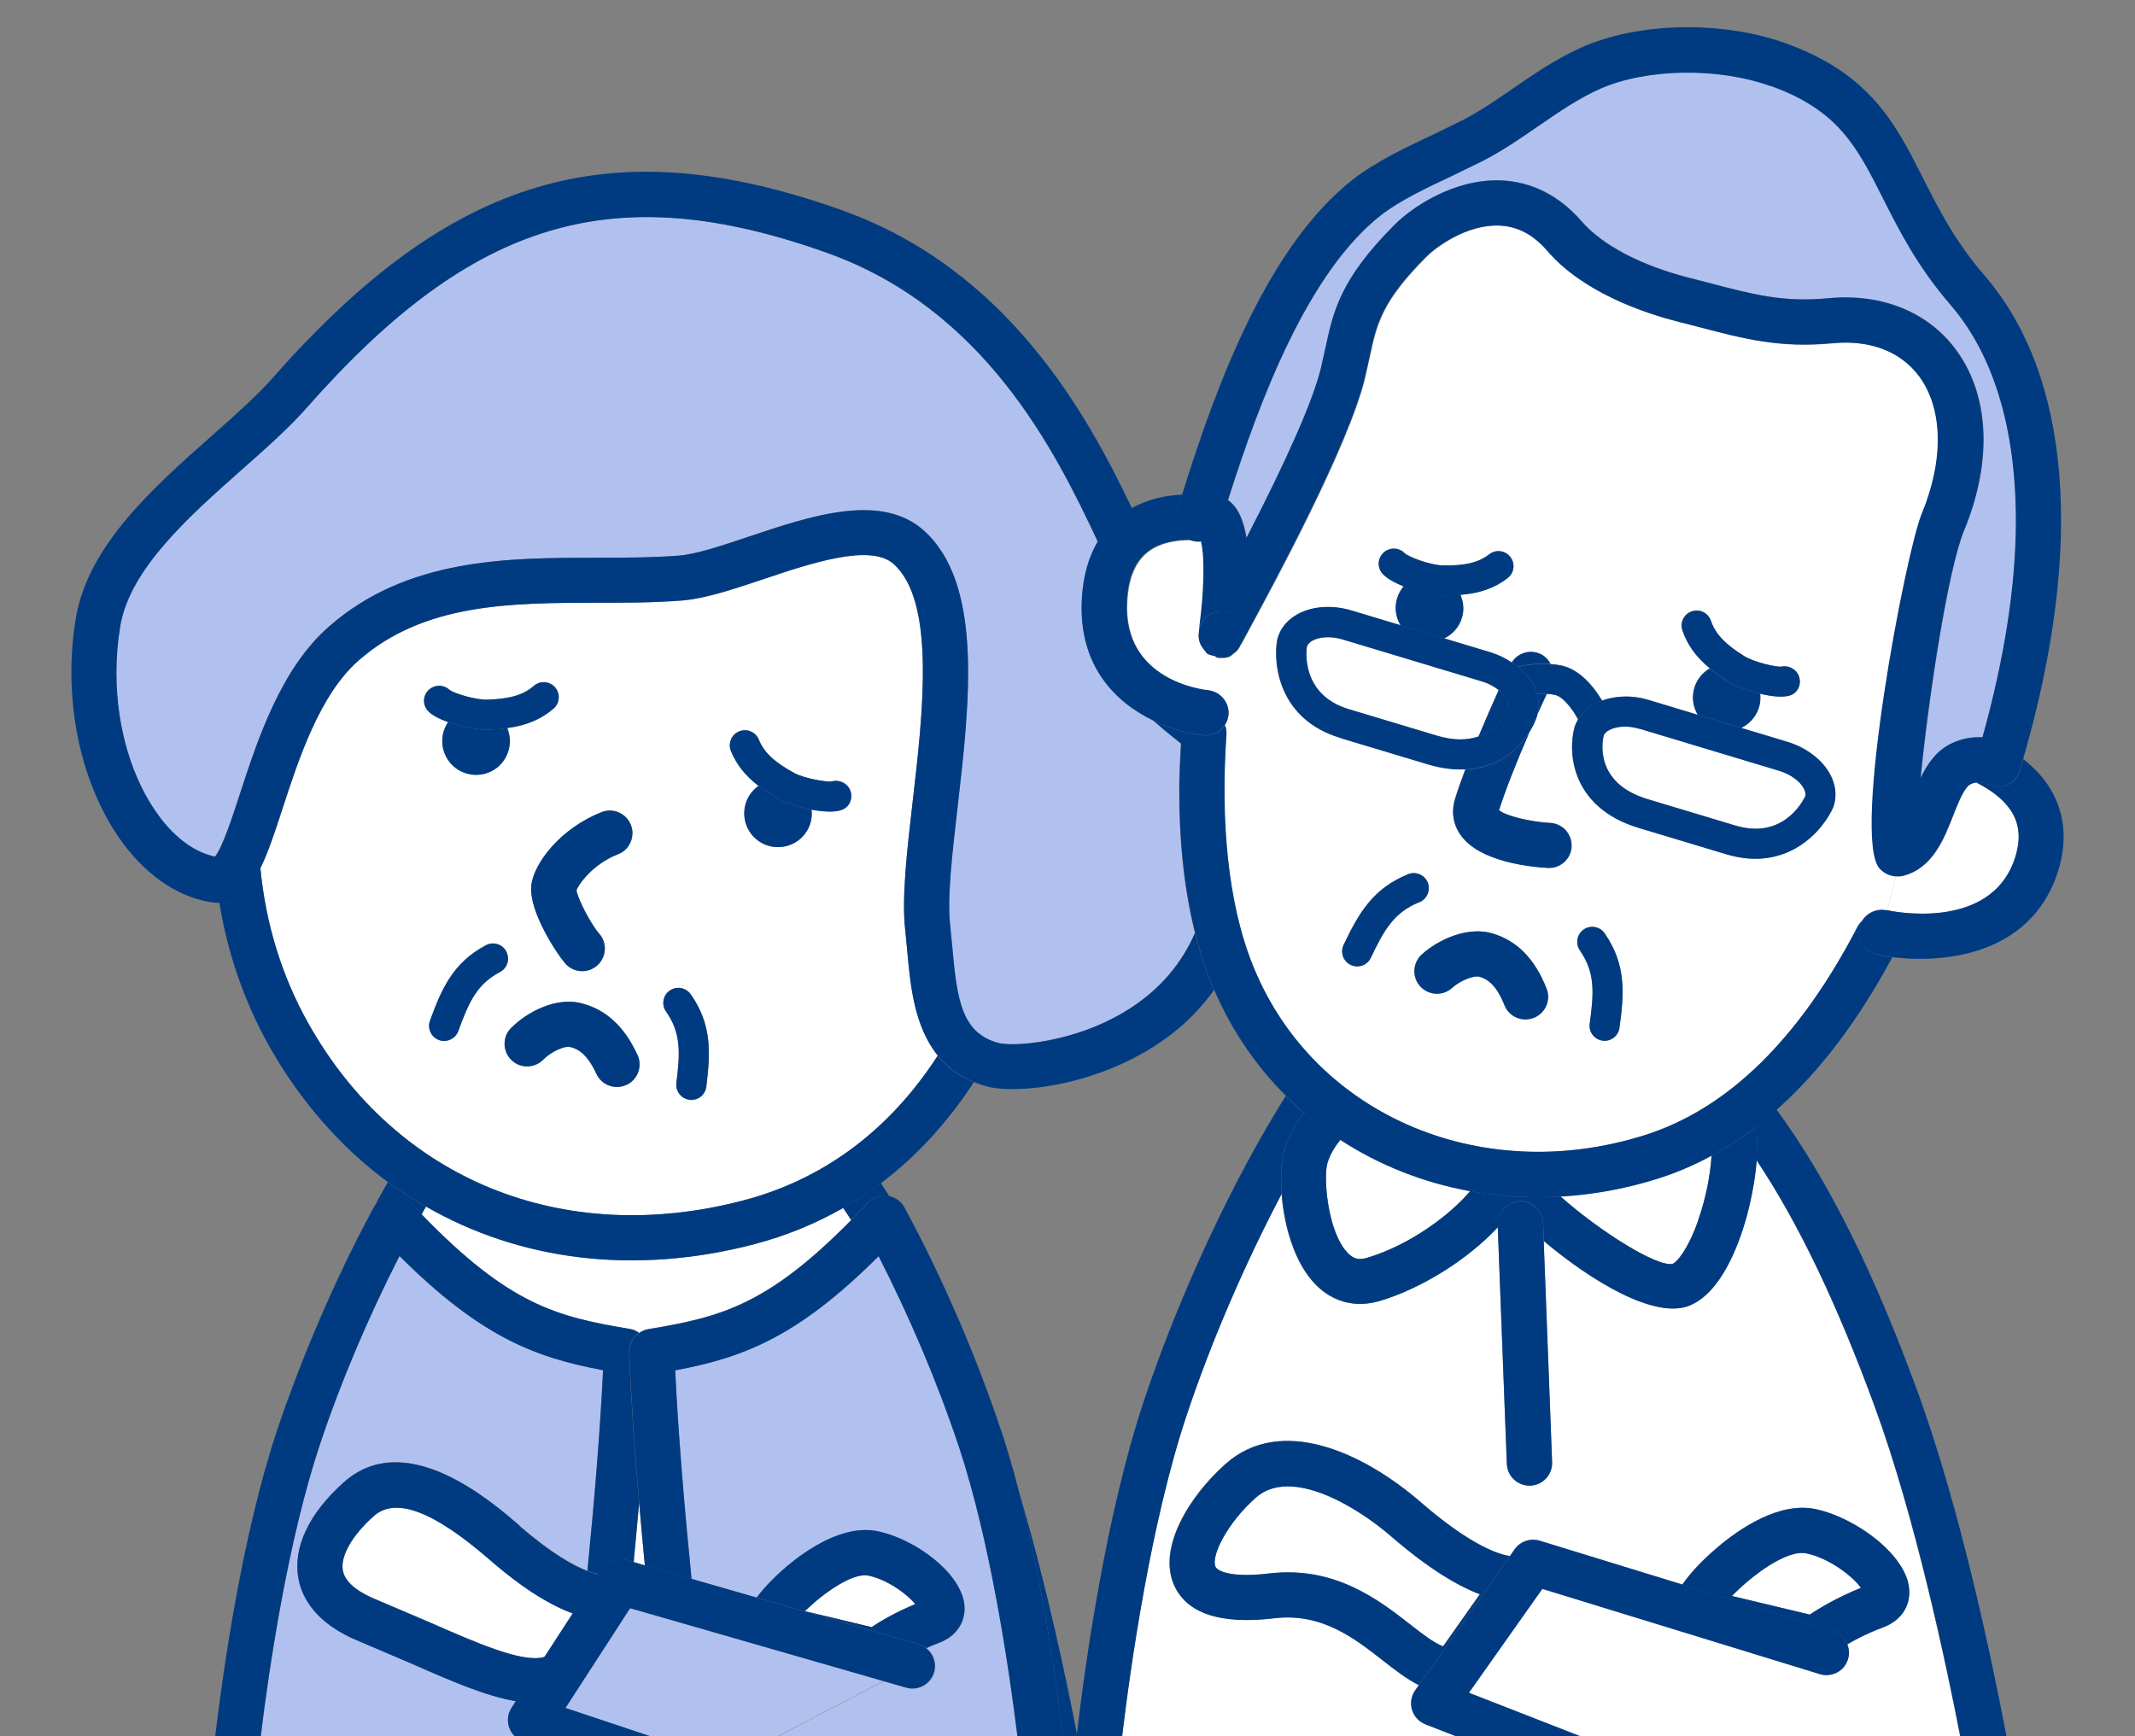 <?xml version="1.0" encoding="UTF-8"?><svg id="_レイヤー_2" xmlns="http://www.w3.org/2000/svg" width="150" height="122" viewBox="0 0 150 122"><rect x="0" y="0" width="150" height="122" fill="#808080" stroke="none"/><defs><style>.cls-1{fill:#fff;}.cls-1,.cls-2,.cls-3,.cls-4,.cls-5{stroke-width:0px;}.cls-1,.cls-3{isolation:isolate;}.cls-2{fill:none;}.cls-3,.cls-5{fill:#b1c1ef;}.cls-4{fill:#003b82;}</style></defs><g id="_コンテンツ"><path class="cls-2" d="M0,0v122h15.12c.56-4.67,1.9-14.13,4.34-21.47.21-.63.43-1.26.66-1.9.17-.46.34-.93.52-1.4.06-.16.12-.32.18-.48.22-.59.45-1.17.69-1.76.01-.03.03-.07.04-.1,1.4-3.46,3.01-6.91,4.72-10.07.01-.03.03-.05.05-.07.32-.58.63-1.15.95-1.7-3.3-2.44-6.14-5.65-8.35-9.58-1.77-3.15-2.92-6.53-3.49-10.05-.13,0-.27,0-.41-.02-2.32-.29-4.58-1.76-6.35-4.13-3.01-4.03-4.29-10.09-3.35-15.81.85-5.15,5.48-9.24,9.56-12.86,1.63-1.44,3.17-2.81,4.3-4.09,12.56-14.24,23.76-17.53,39.97-11.76,11.66,4.15,17.25,14.37,20.38,20.95,1.15-.64,2.39-.89,3.55-.95,2.51-8.1,6.12-17.54,12-22.15,1.59-1.25,3.74-2.26,5.63-3.15l2.05-1c1.22-.63,2.36-1.41,3.56-2.24,1.49-1.03,3.04-2.09,4.8-2.88,3.98-1.78,9.88-1.91,14.34-.31,5.98,2.14,7.77,5.69,9.66,9.45,1.11,2.19,2.25,4.45,4.34,6.88,6.08,7.05,7.02,19.09,2.71,33.97.66.51,1.25,1.11,1.71,1.79,1.18,1.74,1.44,3.83.75,6.04-1.96,6.28-8.65,6.48-11.67,6.08-2.4,4.47-5.12,8.05-8.14,10.73,3.61,4.92,6.79,11.3,9.88,19.74,3.07,8.38,5.32,19.27,6.27,24.29h9.04V0H0Z"/><path class="cls-2" d="M85.3,69.56c-.79,1.1-1.65,1.99-2.48,2.69-4.62,3.91-11.16,4.73-13.52,4.08-.31-.08-.6-.19-.88-.3-1.76,2.7-3.92,5.12-6.53,7.1.2.3.4.6.6.92.44.1.82.38,1.04.78,2.65,4.89,5.06,10.47,6.8,15.7.47,1.42.9,2.92,1.29,4.45,1.91,6.37,3.31,13.11,4.03,16.85.6-5.05,2.05-15.39,4.69-23.35,2.54-7.63,6.36-15.73,9.99-21.48-2.09-2.08-3.82-4.58-5.04-7.44Z"/><path class="cls-1" d="M53.01,87.42c-8.44,2.21-16.49,1.16-23.08-2.64-.1.18-.21.37-.31.55,6.15,6.36,9.48,7.2,14.66,8.06.23.04.44.14.62.27.19-.13.39-.23.62-.27,5.07-.85,8.36-1.66,14.28-7.67-.19-.29-.37-.57-.56-.85-1.88,1.08-3.95,1.95-6.23,2.54Z"/><path class="cls-1" d="M45.3,109.99c-.14-1.43-.27-2.9-.4-4.37-.12,1.4-.25,2.79-.38,4.15l.78.23Z"/><path class="cls-4" d="M59.24,84.88c.19.28.38.56.56.85.38-.39.77-.79,1.18-1.23.35-.37.86-.55,1.36-.49.05,0,.1.03.15.04-.2-.31-.4-.61-.6-.92-.84.63-1.72,1.21-2.65,1.74Z"/><path class="cls-4" d="M27.45,84.01c.51-.07,1.01.12,1.36.49.28.29.54.56.8.84.1-.18.21-.37.31-.55-.92-.53-1.81-1.09-2.67-1.73-.32.55-.63,1.12-.95,1.7.25-.41.67-.69,1.14-.75Z"/><path class="cls-4" d="M21.5,95s.03-.07.04-.1c-.01.03-.03.07-.04.1Z"/><path class="cls-4" d="M20.63,97.24c.06-.16.12-.32.18-.48-.06.16-.12.32-.18.48Z"/><path class="cls-4" d="M71.63,104.98c1.63,6.37,2.6,13.25,3.04,17.02h.97c0-.06.01-.12.02-.18-.72-3.73-2.13-10.47-4.03-16.85Z"/><path class="cls-4" d="M19.46,100.53c.21-.63.43-1.26.66-1.9-.23.63-.45,1.27-.66,1.9Z"/><path class="cls-3" d="M35.79,121.39c-.16-.46-.1-.98.17-1.39l.3-.47c-2.11-.35-4.55-1.41-7.25-2.6,0,0-3.7-1.58-3.7-1.58-3.17-1.27-4.12-3.14-4.35-4.48-.38-2.17.76-4.56,3.2-6.73,4.35-3.87,10.37,1.35,12.35,3.06,2.29,1.98,3.84,2.82,4.76,3.16.46-4.61.88-9.67,1.1-14.09-4.77-.89-8.59-2.33-14.3-8.02-2.17,4.25-4.14,8.88-5.6,13.27-2.27,6.82-3.57,15.8-4.15,20.47h17.85c-.17-.17-.3-.37-.38-.61Z"/><path class="cls-4" d="M28.07,88.26c5.71,5.69,9.53,7.13,14.3,8.02-.21,4.43-.64,9.48-1.1,14.09.35.13.61.19.78.22l.2-.31c.38-.58,1.1-.86,1.77-.66l.5.14c.13-1.36.26-2.75.38-4.15-.31-3.65-.58-7.34-.7-10.6-.02-.56.26-1.06.7-1.36-.19-.13-.39-.23-.62-.27-5.18-.86-8.51-1.7-14.66-8.06-.26-.27-.53-.54-.8-.84-.35-.37-.86-.55-1.36-.49-.48.06-.89.34-1.14.75-.02.02-.04.04-.05.07-1.71,3.16-3.32,6.61-4.72,10.07-.01.03-.03.07-.04.1-.24.59-.47,1.17-.69,1.76-.06.16-.12.32-.18.48-.17.47-.35.93-.52,1.4-.23.64-.45,1.27-.66,1.9-2.44,7.34-3.78,16.8-4.34,21.47h3.2c.57-4.67,1.88-13.65,4.15-20.47,1.46-4.4,3.43-9.02,5.6-13.27Z"/><path class="cls-3" d="M67.32,101.53c-1.46-4.4-3.43-9.02-5.6-13.27-5.71,5.69-9.52,7.13-14.29,8.02.22,4.61.68,9.9,1.15,14.66l4.59,1.32c.69-.93,1.62-1.78,2.16-2.23,1.34-1.12,3.94-2.93,6.34-2.43,2.68.56,5.93,2.98,6.1,5.25.08,1.16-.6,2.15-1.79,2.59-.32.12-.61.24-.89.37.5.39.74,1.05.56,1.69-.24.84-1.12,1.33-1.96,1.09,0,0-.61-.17-1.6-.46l-7.44,3.88h16.85c-.57-4.67-1.88-13.65-4.15-20.47Z"/><path class="cls-4" d="M70.34,100.53c-1.74-5.23-4.15-10.81-6.8-15.7-.22-.4-.6-.68-1.04-.78-.05-.01-.1-.03-.15-.04-.51-.07-1.01.12-1.36.49-.4.43-.8.84-1.18,1.23-5.92,6.02-9.21,6.83-14.28,7.67-.23.04-.44.14-.62.27-.44.3-.72.8-.7,1.36.13,3.26.39,6.95.7,10.6.13,1.47.26,2.94.4,4.37l3.28.95c-.48-4.76-.93-10.05-1.15-14.66,4.77-.89,8.59-2.33,14.29-8.02,2.17,4.25,4.14,8.88,5.6,13.27,2.27,6.82,3.57,15.8,4.15,20.47h3.2c-.45-3.77-1.41-10.65-3.04-17.02-.39-1.53-.82-3.03-1.29-4.45Z"/><path class="cls-1" d="M63.6,65.38c-.26-2.3.12-5.57.52-9.03.72-6.27,1.62-14.07-1.34-16.72-1.63-1.45-5.81-.05-9.17,1.08-2.09.7-4.06,1.36-5.68,1.49-1.97.15-4.02.16-6.01.16-5.96,0-12.12.01-16.72,4.05-2.73,2.4-4.19,6.88-5.37,10.47-.51,1.57-.98,2.99-1.53,4.12.36,3.85,1.47,7.55,3.38,10.93,6.18,10.98,17.88,15.74,30.53,12.43,6.14-1.61,10.6-5.42,13.68-10.18-1.66-2.05-1.93-4.99-2.14-7.33l-.14-1.46ZM51.94,51.39c.54-.22,1.16.04,1.38.58.37.9,1.08,1.58,2.46,2.33.75.41,2.32.67,2.69.6h-.04c.55-.15,1.16.14,1.33.69.18.54-.08,1.12-.62,1.32-.5.18-1.31.14-2.12-.02.03.26.02.53-.04.81-.31,1.28-1.59,2.06-2.86,1.76-1.27-.3-2.06-1.59-1.76-2.86.14-.58.49-1.05.94-1.38-.94-.72-1.55-1.5-1.94-2.45-.22-.54.04-1.16.58-1.38ZM42.28,57.06c.82-.32,1.74.09,2.05.91.07.19.11.38.11.57,0,.64-.38,1.24-1.01,1.48-1.75.68-2.79,2.11-2.92,2.54.08.59,1,2.36,1.6,3.05.26.3.39.67.39,1.04,0,.45-.19.89-.55,1.2-.66.57-1.66.5-2.24-.16-.56-.65-2.57-3.66-2.37-5.46.18-1.63,2.13-4.07,4.95-5.17ZM30.11,48.49c.41-.4,1.06-.41,1.48-.01.3.23,1.81.71,2.67.68,1.57-.05,2.52-.33,3.25-.97.44-.38,1.11-.34,1.49.11.38.44.34,1.11-.11,1.49-.87.75-1.88,1.18-3.26,1.37.19.45.24.95.12,1.46-.31,1.28-1.59,2.06-2.86,1.76-1.28-.3-2.06-1.59-1.76-2.86.07-.29.19-.55.35-.78-.6-.22-1.13-.48-1.41-.78-.39-.42-.38-1.07.03-1.47ZM32.2,72.44c-.2.55-.81.83-1.36.63-.55-.2-.83-.81-.63-1.36.82-2.26,1.63-4.08,3.93-5.3.52-.27,1.16-.08,1.43.44.27.52.08,1.16-.44,1.43-1.64.87-2.2,2.15-2.93,4.15ZM44.01,76.23c-.8.37-1.74.02-2.11-.78-.66-1.44-1.34-1.76-1.86-1.89-.32-.08-1.26.27-1.88.9-.62.62-1.62.63-2.24.01-.62-.62-.63-1.62-.01-2.24,1.13-1.14,3.13-2.17,4.88-1.75,1.76.42,3.07,1.61,4,3.65.37.8.02,1.74-.78,2.11ZM48.45,77.28c-.58-.07-.99-.6-.92-1.18.26-2.11.34-3.5-.73-5.02-.34-.48-.22-1.14.26-1.47.48-.34,1.14-.22,1.47.26,1.5,2.13,1.4,4.12,1.1,6.5-.07.58-.6.99-1.18.92Z"/><path class="cls-4" d="M29.93,84.78c6.6,3.8,14.65,4.84,23.08,2.64,2.28-.6,4.35-1.47,6.23-2.54.93-.53,1.82-1.11,2.65-1.74,2.61-1.97,4.77-4.4,6.53-7.1-1.09-.44-1.92-1.09-2.54-1.87-3.07,4.76-7.54,8.58-13.68,10.18-12.66,3.31-24.36-1.45-30.53-12.43-1.9-3.38-3.01-7.08-3.38-10.93-.72,1.48-1.59,2.42-2.88,2.44.58,3.51,1.72,6.9,3.49,10.05,2.21,3.93,5.05,7.14,8.35,9.58.86.63,1.75,1.2,2.67,1.73Z"/><path class="cls-4" d="M31.49,50.74c-.16.23-.28.49-.35.78-.3,1.28.48,2.56,1.76,2.86,1.28.31,2.56-.48,2.86-1.76.12-.51.06-1.01-.12-1.46-.41.06-.84.09-1.31.11-.71.02-1.87-.19-2.83-.53Z"/><path class="cls-4" d="M53.29,55.22c-.45.32-.8.79-.94,1.38-.3,1.28.48,2.56,1.76,2.86,1.28.3,2.56-.48,2.86-1.76.07-.27.07-.54.04-.81-.86-.16-1.74-.45-2.26-.73-.56-.31-1.04-.62-1.46-.94Z"/><path class="cls-4" d="M37.33,62.23c-.2,1.8,1.81,4.81,2.37,5.46.57.66,1.58.74,2.24.16.36-.31.55-.76.55-1.2,0-.37-.13-.74-.39-1.04-.6-.69-1.52-2.46-1.6-3.05.14-.43,1.17-1.86,2.92-2.54.63-.24,1.01-.84,1.01-1.48,0-.19-.03-.39-.11-.57-.32-.82-1.24-1.22-2.05-.91-2.82,1.1-4.77,3.54-4.95,5.17Z"/><path class="cls-3" d="M82.96,52.24c-.74-.58-1.39-1.12-1.95-1.62-2.6-1.26-5.28-3.81-5-8.58.09-1.57.47-2.89,1.11-3.98-2.99-6.41-7.98-16.36-19.04-20.3-14.94-5.33-24.84-2.38-36.52,10.87-1.26,1.43-2.87,2.86-4.58,4.37-3.69,3.27-7.87,6.97-8.54,11-.18,1.09-.27,2.19-.27,3.27,0,3.81,1.07,7.5,3.03,10.12,1.17,1.56,2.54,2.52,3.9,2.8.5-.61,1.19-2.7,1.71-4.29,1.29-3.96,2.9-8.9,6.29-11.87,5.5-4.83,12.57-4.83,18.81-4.84,2.02,0,3.93,0,5.77-.15,1.22-.1,3.01-.7,4.91-1.33,4.35-1.46,9.29-3.12,12.3-.44,4.19,3.74,3.23,12.09,2.38,19.45-.38,3.27-.74,6.37-.52,8.31l.15,1.53c.33,3.71.67,6.02,3.23,6.72,1.2.33,6.67-.09,10.63-3.44,1.41-1.19,2.47-2.63,3.19-4.29-.74-2.94-1.11-6.27-1.11-9.98,0-1.07.05-2.19.12-3.32Z"/><path class="cls-4" d="M18.3,60.99c.55-1.12,1.02-2.55,1.53-4.12,1.17-3.6,2.63-8.07,5.37-10.47,4.6-4.04,10.76-4.04,16.72-4.05,1.99,0,4.05,0,6.01-.16,1.61-.13,3.59-.79,5.68-1.49,3.36-1.13,7.54-2.53,9.17-1.08,2.97,2.65,2.07,10.45,1.34,16.72-.4,3.46-.78,6.73-.52,9.03l.14,1.46c.21,2.35.48,5.28,2.14,7.33.63.77,1.45,1.42,2.54,1.87.28.11.57.21.88.3,2.36.64,8.89-.17,13.52-4.08.83-.7,1.69-1.6,2.48-2.69-.14-.32-.27-.64-.39-.96-.37-.96-.68-1.98-.95-3.05-.72,1.66-1.78,3.09-3.19,4.29-3.96,3.35-9.43,3.77-10.63,3.44-2.57-.7-2.9-3.01-3.23-6.72l-.15-1.53c-.22-1.94.14-5.03.52-8.31.85-7.36,1.81-15.71-2.38-19.45-3.01-2.68-7.94-1.02-12.3.44-1.9.64-3.69,1.24-4.91,1.33-1.84.14-3.75.15-5.77.15-6.24,0-13.32.01-18.81,4.84-3.39,2.97-5,7.91-6.29,11.87-.52,1.6-1.21,3.69-1.71,4.29-1.36-.28-2.74-1.24-3.9-2.8-1.95-2.61-3.03-6.3-3.03-10.12,0-1.09.09-2.19.27-3.27.67-4.03,4.85-7.73,8.54-11,1.71-1.51,3.32-2.94,4.58-4.37,11.68-13.25,21.58-16.19,36.52-10.87,11.07,3.94,16.05,13.9,19.04,20.3.47-.8,1.08-1.48,1.85-2,.18-.12.37-.24.55-.34-3.13-6.58-8.72-16.79-20.38-20.95-16.21-5.78-27.41-2.48-39.97,11.76-1.13,1.28-2.67,2.65-4.3,4.09-4.09,3.62-8.72,7.71-9.56,12.86-.94,5.72.34,11.78,3.35,15.81,1.77,2.37,4.03,3.84,6.35,4.13.14.02.27.02.41.02,1.29-.02,2.16-.96,2.88-2.44Z"/><path class="cls-4" d="M35.57,66.86c-.27-.52-.91-.71-1.43-.44-2.3,1.22-3.11,3.04-3.93,5.3-.2.55.09,1.16.63,1.36.55.2,1.16-.09,1.36-.63.73-2,1.28-3.28,2.93-4.15.52-.27.71-.91.44-1.43Z"/><path class="cls-4" d="M48.52,69.86c-.34-.48-1-.59-1.47-.26-.48.34-.59,1-.26,1.47,1.07,1.52.99,2.91.73,5.02-.07.58.34,1.11.92,1.18.58.07,1.11-.34,1.18-.92.29-2.38.4-4.37-1.1-6.5Z"/><path class="cls-4" d="M31.49,50.74c.96.34,2.13.55,2.83.53.47-.01.91-.05,1.31-.11,1.37-.19,2.39-.62,3.26-1.37.44-.38.49-1.05.11-1.49-.38-.44-1.05-.49-1.49-.11-.74.64-1.68.92-3.25.97-.86.03-2.37-.45-2.67-.68-.42-.39-1.07-.39-1.48.01-.41.4-.42,1.05-.03,1.47.28.3.81.57,1.41.78Z"/><path class="cls-4" d="M53.29,55.22c.42.32.9.63,1.46.94.52.28,1.39.57,2.26.73.81.15,1.62.2,2.12.02.54-.19.8-.77.62-1.32-.18-.54-.79-.84-1.33-.68h.04c-.37.06-1.94-.2-2.69-.61-1.38-.76-2.09-1.43-2.46-2.33-.22-.54-.84-.8-1.38-.58-.54.22-.8.84-.58,1.38.39.95,1,1.73,1.94,2.45Z"/><path class="cls-4" d="M44.79,74.13c-.94-2.03-2.25-3.22-4-3.65-1.75-.42-3.75.62-4.88,1.75-.62.62-.61,1.63.01,2.24.62.62,1.63.61,2.24-.01.63-.63,1.56-.98,1.88-.9.52.12,1.2.45,1.86,1.89.37.8,1.31,1.14,2.11.78.8-.37,1.14-1.31.78-2.11Z"/><path class="cls-1" d="M26.27,106.52c-1.52,1.35-2.36,2.81-2.18,3.81.17.99,1.4,1.68,2.4,2.08l3.8,1.62c3.12,1.37,6.35,2.8,7.88,2.41.05-.01.09-.04.14-.06l1.96-3.02c-1.4-.51-3.3-1.57-5.83-3.76-3.97-3.44-6.64-4.45-8.16-3.09Z"/><path class="cls-4" d="M36.51,107.21c-1.98-1.72-8-6.94-12.35-3.06-2.44,2.17-3.58,4.56-3.2,6.73.23,1.34,1.18,3.21,4.35,4.48,0,0,3.7,1.58,3.7,1.58,2.7,1.19,5.15,2.25,7.25,2.6l2.04-3.15s-.09.04-.14.06c-1.53.38-4.75-1.04-7.88-2.41l-3.8-1.62c-1-.4-2.23-1.09-2.4-2.08-.17-1,.66-2.46,2.18-3.81,1.53-1.36,4.2-.35,8.16,3.09,2.52,2.19,4.43,3.25,5.83,3.76l1.79-2.77c-.17-.03-.43-.09-.78-.22-.92-.35-2.47-1.18-4.76-3.16Z"/><path class="cls-1" d="M61.01,110.71c-1.12-.23-3.17,1.24-4.47,2.5,1.95.47,3.91.94,4.68,1.12.63-.42,1.69-1.05,3.07-1.62-.57-.7-1.95-1.72-3.29-2Z"/><path class="cls-4" d="M64.55,115.53c.2.06.38.15.53.27.28-.13.58-.25.89-.37,1.19-.44,1.87-1.43,1.79-2.59-.17-2.27-3.41-4.69-6.1-5.25-2.4-.5-5,1.31-6.34,2.43-.53.45-1.47,1.3-2.16,2.23l11.38,3.28ZM56.55,113.21c1.29-1.26,3.35-2.73,4.47-2.5,1.34.28,2.72,1.3,3.29,2-1.39.58-2.45,1.2-3.07,1.62-.77-.19-2.73-.66-4.68-1.12Z"/><path class="cls-3" d="M44.27,113c-.83,1.28-3.22,4.97-4.54,7.01,1.35.45,3.82,1.27,5.96,1.99h8.93l7.44-3.88c-4.35-1.25-16.15-4.65-17.79-5.12Z"/><path class="cls-4" d="M39.73,120.01c1.32-2.04,3.71-5.73,4.54-7.01,1.64.47,13.44,3.87,17.79,5.12,1,.29,1.6.46,1.6.46.84.24,1.72-.24,1.96-1.09.18-.64-.06-1.31-.56-1.69-.15-.12-.33-.22-.53-.27l-11.38-3.28-4.59-1.32-3.28-.95-.78-.23-.5-.14c-.67-.19-1.39.08-1.77.66l-.2.31-1.79,2.77-1.96,3.02-2.04,3.15-.3.47c-.27.41-.33.92-.17,1.39.08.23.21.44.38.61h9.52c-2.14-.71-4.61-1.54-5.96-1.99Z"/><path class="cls-1" d="M123.41,81.51c-.13,1.82-.58,3.56-.74,4.09-.54,1.91-1.77,5.24-3.99,6.14-2.42.98-6.86-1.7-10.23-4.54l.59,15.53c.03.88-.65,1.61-1.53,1.65-.88.03-1.61-.65-1.65-1.53l-.63-16.63c-2.1,2.27-5.4,4.32-8.3,5.19-1.69.5-3.29.1-4.51-1.15-1.51-1.54-2.22-4.17-2.39-6.38-2.51,4.77-4.93,10.33-6.68,15.58-2.5,7.52-3.92,17.52-4.52,22.52h23.4l-2.1-.82c-.45-.18-.8-.55-.94-1.02-.14-.47-.06-.97.22-1.37l.26-.37c-.85-.43-1.67-1.07-2.51-1.72-2.02-1.58-4.32-3.38-7.65-2.98-3.77.45-6.14-.33-7.03-2.32-1.17-2.61,1.05-6.25,3.61-8.52,3.87-3.44,9.63-.86,13.73,2.7h0c3.63,3.14,5.59,3.68,6.25,3.77l.33-.47c.4-.56,1.11-.8,1.76-.6l10.02,3.08c.75-1.1,1.9-2.14,2.53-2.67,1.45-1.22,4.26-3.18,6.83-2.64,2.84.59,6.4,3.24,6.58,5.63.09,1.22-.61,2.22-1.86,2.69-1,.37-1.84.8-2.49,1.18.13.32.16.69.05,1.05-.26.84-1.15,1.31-1.98,1.05,0,0-17.53-5.38-19.5-5.99-.89,1.26-3.73,5.28-5.17,7.32,1.6.62,5.11,1.99,7.79,3.04h26.75c-1-5.15-3.17-15.42-6.02-23.2-2.65-7.22-5.34-12.85-8.3-17.29Z"/><path class="cls-4" d="M124.81,77.97c-.48.43-.97.83-1.46,1.21.12.73.12,1.54.06,2.33,2.96,4.44,5.65,10.07,8.3,17.29,2.85,7.78,5.02,18.05,6.02,23.2h3.24c-.95-5.02-3.2-15.9-6.27-24.29-3.09-8.43-6.27-14.82-9.88-19.74Z"/><path class="cls-4" d="M90.04,83.9c-.1-1.31-.01-2.47.21-3.18h0c.31-.96.78-1.79,1.37-2.52-.44-.38-.87-.78-1.28-1.2-3.63,5.75-7.45,13.85-9.99,21.48-2.64,7.96-4.1,18.3-4.69,23.35,0,.06-.01.12-.02.18h3.2c.6-5,2.02-15.01,4.52-22.52,1.74-5.25,4.17-10.81,6.68-15.58Z"/><path class="cls-1" d="M93.16,82.79c0,1.59.44,4.15,1.54,5.27.4.4.77.5,1.34.33,3-.89,5.85-3.01,7.25-4.69-3.3-.6-6.39-1.82-9.12-3.6-.39.48-.71,1-.9,1.59-.07.24-.12.63-.12,1.11Z"/><path class="cls-1" d="M119.28,85.82c.61-1.71.89-3.38.97-4.63-1.21.66-2.46,1.19-3.74,1.6-2.3.72-4.6,1.14-6.87,1.27,2.84,2.52,6.79,4.96,7.87,4.74.34-.14,1.1-1.04,1.78-2.98Z"/><path class="cls-4" d="M120.25,81.2c-.08,1.25-.36,2.91-.97,4.63-.69,1.94-1.44,2.84-1.78,2.98-1.08.22-5.02-2.22-7.87-4.74-2.16.13-4.29,0-6.34-.38-1.41,1.68-4.26,3.8-7.25,4.69-.57.17-.94.08-1.34-.33-1.09-1.11-1.54-3.68-1.54-5.27,0-.48.04-.87.12-1.11.19-.59.5-1.11.9-1.59-.89-.58-1.74-1.21-2.55-1.9-.59.74-1.07,1.56-1.37,2.52h0c-.23.71-.31,1.87-.21,3.18.17,2.21.88,4.83,2.39,6.38,1.22,1.24,2.82,1.65,4.51,1.15,2.91-.86,6.2-2.92,8.3-5.19v-.17c-.04-.88.64-1.61,1.52-1.65.88-.03,1.61.65,1.65,1.53l.05,1.27c3.37,2.84,7.81,5.51,10.23,4.54,2.22-.9,3.45-4.23,3.99-6.14.15-.54.6-2.27.74-4.09.06-.79.05-1.59-.06-2.33-1,.77-2.04,1.44-3.1,2.01Z"/><path class="cls-1" d="M112.67,51.68c-.08.34-.72,3.33,3.1,4.47l6.15,1.85c3.26.98,4.67-1.55,4.92-2.07,0-.04.01-.07.01-.11,0-.16-.06-.32-.12-.43-.29-.53-.95-1.01-1.74-1.24l-9.79-2.95c-.78-.24-1.6-.21-2.13.08-.15.08-.35.22-.4.39Z"/><path class="cls-1" d="M94.78,49.84l6.15,1.85c1.25.38,2.21.32,2.94.07.49-1.18.99-2.32,1.42-3.27-.32-.25-.72-.47-1.16-.6l-9.79-2.95c-.78-.24-1.6-.21-2.13.08-.14.08-.31.22-.38.4-.01.11-.04.26-.04.52,0,1.06.36,3.11,2.99,3.9Z"/><path class="cls-1" d="M87.88,67.47c4.06,10.7,15.96,15.99,27.67,12.3,5.84-1.84,10.88-6.77,14.96-14.65.08-.16.2-.3.33-.42.34-.57,1.01-.87,1.68-.74.02,0,.05-.02.07-.02l.61-2.35c-.42-.04-.82-.22-1.12-.55-1.95-2.19,1.81-22.13,2.97-24.94,1.56-3.77,1.48-7.37-.19-9.64-1.3-1.76-3.47-2.59-6.1-2.33-3.68.35-6.18-.3-9.34-1.13l-1.48-.38c-2.35-.59-6.67-2.03-9.21-4.98-.99-1.15-2.1-1.73-3.39-1.78-2.32-.08-4.47,1.55-5.1,2.18-3.17,3.18-3.5,4.75-4.01,7.12l-.32,1.42c-1.15,4.78-6.45,14.56-8.2,17.78l-.46.86s-.06.07-.08.1c-.08.18-.17.34-.3.46-.06.06-.12.09-.18.14-.11.08-.19.19-.32.24-.21.08-.43.09-.66.08-.05,0-.1,0-.16-.01-.08-.01-.13-.08-.2-.11l-.37,2.42c.81.13,1.4.87,1.33,1.7-.02.27-.12.51-.26.73.08.21.12.43.1.65-.43,6.29.16,11.78,1.71,15.86ZM111,66.78c-.33-.48-.21-1.14.27-1.47.48-.33,1.14-.21,1.47.27,1.51,2.2,1.37,4.22,1.04,6.64-.08.58-.62.98-1.19.9-.58-.08-.98-.62-.9-1.19.3-2.15.4-3.56-.69-5.15ZM108.65,69.46c.32.82-.08,1.74-.9,2.06-.82.32-1.74-.08-2.06-.9-.58-1.47-1.24-1.84-1.75-1.99-.32-.1-1.27.19-1.93.79-.65.59-1.65.53-2.24-.12-.59-.65-.53-1.65.12-2.24,1.19-1.07,3.25-1.99,4.97-1.47,1.73.52,2.97,1.79,3.79,3.87ZM99.72,63.39c-1.78.72-2.48,1.96-3.41,3.91-.25.53-.88.75-1.41.5-.53-.25-.75-.88-.5-1.41,1.05-2.2,2.05-3.97,4.53-4.96.54-.22,1.16.04,1.38.59.22.54-.04,1.16-.59,1.38ZM89.75,44.95s.02-.08.03-.12c.21-.71.71-1.29,1.43-1.68,1.02-.55,2.42-.64,3.75-.24l3.45,1.04c-.33-.56-.44-1.25-.24-1.92.1-.32.26-.6.46-.83-.65-.26-1.22-.58-1.51-.92-.37-.44-.32-1.09.11-1.47.43-.38,1.09-.35,1.48.07.29.25,1.77.82,2.63.84,1.57.04,2.53-.18,3.3-.78.46-.36,1.13-.27,1.48.19.36.46.27,1.13-.19,1.48-.91.7-1.95,1.07-3.32,1.18.22.5.27,1.08.1,1.64-.2.65-.67,1.15-1.24,1.43l3.28.99c.53.16,1.02.41,1.46.7.42-.67,1.28-.94,2.01-.6.33.15.56.41.72.7.23.02.47.05.71.09,1.37.27,2.37,1.58,2.91,2.48.96-.35,2.13-.39,3.25-.05l3.47,1.05c-.33-.56-.44-1.25-.23-1.92.18-.59.58-1.05,1.07-1.34-.97-.81-1.58-1.65-1.93-2.67-.19-.55.1-1.15.66-1.34.55-.19,1.15.1,1.34.66.32.92.99,1.64,2.32,2.47.73.45,2.28.8,2.65.75h-.05c.56-.12,1.15.21,1.29.76.15.55-.14,1.12-.69,1.28-.49.14-1.27.06-2.06-.13.04.32.01.65-.09.97-.2.65-.67,1.15-1.24,1.43l3.25.98c1.32.4,2.44,1.25,2.99,2.27.39.72.48,1.48.27,2.19-.01.04-.03.08-.04.12-.74,1.71-3.27,4.6-7.51,3.32l-6.15-1.85c-4.7-1.42-5.02-5.23-4.52-7.07.06-.2.15-.38.25-.56-.4-.74-1.07-1.61-1.63-1.72-.2-.04-.39-.06-.58-.07-.22.48-.43.94-.64,1.4-.01.06-.02.12-.04.18-.11.34-.29.71-.53,1.1-.94,2.18-1.7,4.11-2.14,5.48.44.39,2.12.82,3.6.9.85.04,1.5.75,1.5,1.58,0,.03,0,.06,0,.08-.05.87-.79,1.55-1.66,1.5-1.1-.06-4.8-.39-6.14-2.32-.52-.75-.65-1.65-.38-2.54.2-.64.45-1.34.72-2.06-.78.04-1.66-.06-2.64-.35l-6.15-1.85c-4.24-1.28-4.75-5.08-4.42-6.91Z"/><path class="cls-4" d="M130.67,65.06c.04-.13.1-.25.17-.37-.13.12-.24.26-.33.42-4.09,7.88-9.12,12.81-14.96,14.65-11.71,3.69-23.61-1.6-27.67-12.3-1.55-4.09-2.14-9.57-1.71-15.86.02-.23-.03-.45-.1-.65-.31.47-.84.76-1.44.72-.88-.07-2.23-.38-3.6-1.04.56.5,1.21,1.03,1.95,1.62-.06,1.13-.12,2.25-.12,3.32,0,3.7.37,7.03,1.11,9.98.27,1.07.58,2.09.95,3.05.12.33.26.65.39.96,1.23,2.86,2.95,5.36,5.04,7.44.42.41.84.82,1.28,1.2.8.69,1.66,1.32,2.55,1.9,2.73,1.77,5.82,3,9.12,3.6,2.05.37,4.18.5,6.34.38,2.27-.13,4.57-.54,6.87-1.27,1.29-.41,2.53-.94,3.74-1.6,1.06-.58,2.1-1.25,3.1-2.01.5-.38.98-.79,1.46-1.21,3.02-2.67,5.74-6.26,8.14-10.73-.55-.07-.99-.16-1.24-.24-.82-.26-1.27-1.12-1.04-1.94Z"/><path class="cls-4" d="M132.52,63.95s.04,0,.06,0v-.03s-.04.02-.06.02Z"/><path class="cls-4" d="M102.96,54.07c-.27.72-.52,1.42-.72,2.06-.28.89-.15,1.8.38,2.54,1.34,1.93,5.04,2.26,6.14,2.32.87.04,1.62-.63,1.66-1.5,0-.03,0-.06,0-.08,0-.84-.66-1.54-1.5-1.58-1.47-.08-3.15-.51-3.6-.9.44-1.37,1.19-3.3,2.14-5.48-.77,1.23-2.24,2.52-4.5,2.63Z"/><path class="cls-4" d="M108.94,46.65c-.16-.3-.39-.55-.72-.7-.73-.34-1.59-.07-2.01.6.14.09.29.19.42.29.51-.12,1.35-.26,2.31-.19Z"/><path class="cls-4" d="M107.99,48.77c.13.46.14.93.04,1.4.21-.46.42-.93.64-1.4-.24-.01-.46,0-.67,0Z"/><path class="cls-4" d="M105.97,49.7c.06-.2-.02-.43-.1-.58-.12-.23-.33-.45-.57-.64-.43.96-.93,2.1-1.42,3.27,1.5-.52,2.03-1.86,2.1-2.05Z"/><path class="cls-1" d="M132.58,63.96s.03,0,.04,0c.07.02,7.3,1.63,8.98-3.75.4-1.29.29-2.37-.35-3.31-.55-.81-1.45-1.44-2.4-1.92-.13.02-.26.06-.4.13-.44.22-.87,1.33-1.22,2.22-.63,1.62-1.42,3.63-3.43,4.19-.2.06-.4.06-.6.05l-.61,2.35v.03Z"/><path class="cls-4" d="M141.06,55.13c-.42.19-.9.19-1.32,0-.33-.15-.62-.2-.9-.15.95.48,1.85,1.11,2.4,1.92.64.94.75,2.02.35,3.31-1.68,5.37-8.91,3.77-8.98,3.75-.01,0-.03,0-.04,0-.02,0-.04,0-.06,0-.67-.13-1.34.18-1.68.74-.07.11-.13.23-.17.37-.24.83.21,1.69,1.04,1.94.26.08.7.17,1.24.24,3.02.4,9.71.2,11.67-6.08.69-2.21.43-4.3-.75-6.04-.46-.68-1.06-1.28-1.71-1.79-.08.27-.15.54-.23.81-.13.44-.45.8-.87.99Z"/><path class="cls-1" d="M85.36,46.11s0,0-.01,0c-.19-.06-.39-.07-.54-.19-.07-.06-.1-.14-.16-.2-.03-.03-.05-.06-.07-.09-.21-.27-.34-.57-.35-.94,0,0,0-.01,0-.02,0-.08,0-.16.02-.24v-.09c.24-1.62.34-3.13.34-4.32,0-.9-.07-1.52-.17-1.96-.27.03-.54,0-.79-.1-1,0-2.04.18-2.82.73-.97.67-1.5,1.84-1.6,3.56-.33,5.64,5.45,6.26,5.7,6.28.04,0,.07.02.11.02l.37-2.42Z"/><path class="cls-4" d="M77.12,38.06c-.64,1.09-1.02,2.41-1.11,3.98-.28,4.78,2.41,7.33,5,8.58,1.37.66,2.73.97,3.6,1.04.6.05,1.14-.25,1.44-.72.14-.21.23-.46.26-.73.07-.83-.52-1.56-1.33-1.7-.04,0-.07-.02-.11-.02-.25-.02-6.03-.64-5.7-6.28.1-1.72.62-2.88,1.6-3.56.79-.54,1.83-.72,2.82-.73-.12-.05-.25-.11-.35-.19-.51-.4-.75-1.06-.57-1.68.13-.43.26-.86.4-1.3-1.16.06-2.41.31-3.55.95-.19.1-.37.21-.55.34-.77.53-1.38,1.2-1.85,2Z"/><path class="cls-4" d="M102.7,43.44c.18-.56.12-1.14-.1-1.64-.41.03-.85.04-1.32.03-.67-.02-1.74-.27-2.66-.64-.2.24-.36.52-.46.83-.21.67-.1,1.36.24,1.92l3.06.92c.57-.28,1.04-.77,1.24-1.43Z"/><path class="cls-4" d="M123.58,49.72c.1-.32.13-.65.09-.97-.87-.21-1.76-.55-2.28-.87-.49-.3-.9-.6-1.27-.91-.49.29-.89.75-1.07,1.34-.21.67-.1,1.36.23,1.92l3.06.92c.57-.28,1.03-.77,1.24-1.43Z"/><path class="cls-5" d="M108.11,8.84c-1.23.85-2.51,1.73-3.9,2.45l-2.15,1.05c-1.74.82-3.72,1.76-5.03,2.78-5.1,4-8.51,12.93-10.74,20.02.38.26,1,.85,1.3,2.65,2.92-5.66,4.69-9.69,5.24-11.97l.3-1.34c.55-2.6,1.03-4.85,4.87-8.7,1.21-1.21,4.14-3.23,7.46-3.11,2.16.08,4.12,1.07,5.68,2.88,1.44,1.67,4.21,3.12,7.58,3.97l1.51.39c2.97.78,5.11,1.34,8.23,1.04,3.73-.36,7,.95,8.96,3.6,1.3,1.75,1.95,3.93,1.95,6.33,0,2.01-.46,4.18-1.37,6.4-1.13,2.74-2.49,11.7-3.05,17.38.47-.97,1.09-1.88,2.09-2.39.73-.37,1.49-.51,2.26-.47,1.55-5.52,2.35-10.66,2.35-15.2,0-6.41-1.54-11.65-4.58-15.17-2.35-2.72-3.63-5.27-4.77-7.52-1.81-3.58-3.11-6.17-7.9-7.89-3.7-1.32-8.73-1.23-11.98.22-1.49.67-2.85,1.6-4.29,2.59Z"/><path class="cls-4" d="M83.24,37.75c.11.09.23.15.35.19.25.09.52.12.79.1.1.44.17,1.06.17,1.96,0,1.19-.1,2.7-.33,4.32h0s0,.1-.01.15c0-.06,0-.11.01-.17.14-.86.94-1.46,1.81-1.32.79.12,1.35.8,1.35,1.57,0,.08,0,.16-.02.23,0,.01-.01.02-.01.03,0,0,0-.01.01-.02l-.02.1c0,.06-.07.09-.09.15-.03.1-.07.18-.11.26.02-.04.06-.06.08-.1l.46-.86c1.74-3.22,7.04-13,8.2-17.78l.32-1.42c.5-2.37.83-3.94,4.01-7.12.63-.63,2.78-2.26,5.1-2.18,1.29.05,2.4.63,3.39,1.78,2.54,2.95,6.86,4.38,9.21,4.98l1.48.38c3.16.83,5.65,1.48,9.34,1.13,2.63-.25,4.8.57,6.1,2.33,1.68,2.27,1.75,5.87.19,9.64-1.16,2.81-4.93,22.75-2.97,24.94.3.33.7.52,1.12.55.2.02.4.01.6-.05,2.01-.57,2.8-2.58,3.43-4.19.35-.89.79-2,1.22-2.22.13-.07.27-.11.4-.13.28-.05.57,0,.9.15.42.19.9.19,1.32,0,.42-.19.74-.55.87-.99.08-.27.15-.54.23-.81,4.32-14.88,3.37-26.92-2.71-33.97-2.09-2.42-3.23-4.69-4.34-6.88-1.9-3.76-3.68-7.31-9.66-9.45-4.46-1.6-10.36-1.47-14.34.31-1.76.79-3.3,1.85-4.8,2.88-1.2.83-2.34,1.61-3.56,2.24l-2.05,1c-1.9.89-4.04,1.91-5.63,3.15-5.88,4.61-9.49,14.05-12,22.15-.13.44-.27.87-.4,1.3-.19.62.06,1.27.57,1.68ZM124.38,6.03c4.79,1.71,6.09,4.3,7.9,7.89,1.14,2.25,2.42,4.8,4.77,7.52,3.04,3.52,4.58,8.76,4.58,15.17,0,4.53-.81,9.68-2.35,15.2-.77-.04-1.53.1-2.26.47-1.01.51-1.62,1.42-2.09,2.39.56-5.68,1.92-14.64,3.05-17.38.92-2.22,1.37-4.39,1.37-6.4,0-2.41-.65-4.58-1.95-6.33-1.96-2.65-5.23-3.96-8.96-3.6-3.12.3-5.26-.26-8.23-1.04l-1.51-.39c-3.38-.85-6.14-2.3-7.58-3.97-1.56-1.8-3.52-2.8-5.68-2.88-3.32-.12-6.25,1.9-7.46,3.11-3.84,3.85-4.31,6.1-4.87,8.7l-.3,1.34c-.55,2.28-2.32,6.31-5.24,11.97-.3-1.8-.92-2.39-1.3-2.65,2.23-7.09,5.63-16.02,10.74-20.02,1.31-1.03,3.28-1.96,5.03-2.78l2.15-1.05c1.4-.72,2.67-1.6,3.9-2.45,1.44-.99,2.8-1.93,4.29-2.59,3.24-1.45,8.28-1.54,11.98-.22Z"/><path class="cls-4" d="M84.21,44.65s0,.01,0,.02c0,.37.14.68.35.94.03.03.04.06.07.09.06.06.09.14.16.2.16.13.36.13.54.19,0,0,0,0,.01,0,.07.03.12.1.2.11.05,0,.11,0,.16.01.22.01.44,0,.66-.08.13-.05.21-.16.32-.24.07-.05.12-.08.18-.14.13-.13.22-.29.3-.46.04-.08.08-.17.11-.26.02-.06.08-.09.09-.15l.02-.1s0,.01-.01.02c0-.01.01-.02.01-.03.01-.08.02-.16.02-.23,0-.77-.56-1.45-1.35-1.57-.86-.13-1.67.46-1.81,1.32,0,.06,0,.11-.01.17,0-.05,0-.1.01-.16h0s-.01.1-.01.1c-.01.08-.02.16-.02.24Z"/><path class="cls-4" d="M98.93,61.43c-2.48,1-3.48,2.76-4.53,4.96-.25.53-.03,1.16.5,1.41.53.25,1.16.03,1.41-.5.93-1.96,1.63-3.2,3.41-3.91.54-.22.8-.84.59-1.38-.22-.54-.84-.8-1.38-.59Z"/><path class="cls-4" d="M111.69,71.93c-.08.58.32,1.11.9,1.19.58.08,1.11-.32,1.19-.9.34-2.42.48-4.44-1.04-6.64-.33-.48-.99-.6-1.47-.27-.48.33-.6.99-.27,1.47,1.09,1.58.98,3,.69,5.15Z"/><path class="cls-4" d="M106.76,84.41c-.88.03-1.56.77-1.53,1.65v.17s.64,16.63.64,16.63c.03.88.77,1.56,1.65,1.53.88-.03,1.56-.77,1.53-1.65l-.59-15.53-.05-1.27c-.03-.88-.77-1.56-1.65-1.53Z"/><path class="cls-4" d="M106.63,46.84c.46.37.85.8,1.11,1.28.11.21.19.43.26.64.21-.02.44-.02.67,0,.19,0,.39.03.58.07.56.11,1.23.98,1.63,1.72.26-.46.66-.84,1.19-1.12.15-.08.33-.13.49-.19-.54-.91-1.53-2.21-2.91-2.48-.24-.05-.48-.08-.71-.09-.96-.07-1.8.07-2.31.19Z"/><path class="cls-4" d="M94.17,51.86l6.15,1.85c.98.29,1.85.39,2.64.35,2.27-.11,3.73-1.39,4.5-2.63.24-.38.42-.76.53-1.1.02-.06.02-.12.04-.18.11-.47.1-.93-.04-1.4-.06-.22-.14-.43-.26-.64-.26-.48-.64-.91-1.11-1.28-.13-.11-.28-.2-.42-.29-.44-.29-.93-.54-1.46-.7l-3.28-.99-3.06-.92-3.45-1.04c-1.32-.4-2.72-.31-3.75.24-.72.39-1.22.97-1.43,1.68-.01.04-.02.08-.03.12-.32,1.83.19,5.64,4.42,6.91ZM91.83,45.41c.07-.19.24-.33.38-.4.53-.29,1.35-.32,2.13-.08l9.79,2.95c.45.13.84.35,1.16.6.24.19.45.41.57.64.08.15.17.37.1.58-.07.2-.6,1.54-2.1,2.05-.73.25-1.69.31-2.94-.07l-6.15-1.85c-2.63-.79-2.99-2.84-2.99-3.9,0-.26.02-.42.04-.52Z"/><path class="cls-4" d="M110.88,50.55c-.1.18-.19.36-.25.56-.5,1.85-.18,5.66,4.52,7.07l6.15,1.85c4.24,1.27,6.76-1.62,7.51-3.32.02-.04.03-.08.04-.12.21-.71.12-1.47-.27-2.19-.55-1.02-1.67-1.87-2.99-2.27l-3.25-.98-3.06-.92-3.47-1.05c-1.13-.34-2.29-.3-3.25.05-.17.06-.34.11-.49.19-.52.28-.92.67-1.19,1.12ZM115.2,51.21l9.79,2.95c.79.24,1.45.71,1.74,1.24.06.11.12.27.12.43,0,.04,0,.07-.01.11-.25.52-1.66,3.05-4.92,2.07l-6.15-1.85c-3.82-1.15-3.18-4.14-3.1-4.47.05-.17.25-.31.4-.39.53-.29,1.35-.32,2.13-.08Z"/><path class="cls-4" d="M102.6,41.8c1.38-.11,2.42-.48,3.32-1.18.46-.36.55-1.02.19-1.48-.36-.46-1.02-.55-1.48-.19-.77.59-1.73.82-3.3.78-.86-.02-2.34-.59-2.63-.84-.39-.42-1.05-.45-1.48-.07-.43.38-.48,1.03-.11,1.47.29.34.86.66,1.51.92.91.37,1.98.62,2.66.64.48.01.91,0,1.32-.03Z"/><path class="cls-4" d="M123.67,48.75c.79.19,1.57.27,2.06.13.55-.16.84-.73.69-1.28-.15-.55-.74-.88-1.29-.75h.05c-.38.04-1.93-.31-2.65-.76-1.33-.83-2.01-1.55-2.32-2.47-.19-.55-.79-.85-1.34-.66-.55.19-.85.79-.66,1.34.35,1.02.95,1.86,1.93,2.67.37.31.79.61,1.27.91.51.32,1.4.66,2.28.87Z"/><path class="cls-4" d="M104.87,65.59c-1.72-.52-3.78.4-4.97,1.47-.65.59-.7,1.59-.12,2.24.59.65,1.59.7,2.24.12.66-.6,1.61-.89,1.93-.79.51.15,1.17.52,1.75,1.99.32.82,1.24,1.22,2.06.9.82-.32,1.22-1.24.9-2.06-.82-2.08-2.06-3.35-3.79-3.87Z"/><path class="cls-1" d="M97.76,107.97c-2.37-2.06-7.05-4.94-9.54-2.73-1.98,1.76-3.16,4.09-2.82,4.85.13.3,1.1.79,3.76.47,4.63-.55,7.72,1.86,9.98,3.63.8.63,1.67,1.29,2.25,1.49.49-.7,1.46-2.07,2.58-3.66-1.5-.57-3.53-1.74-6.21-4.05h0Z"/><path class="cls-4" d="M106.09,109.34c-.66-.09-2.63-.63-6.25-3.77h0c-4.1-3.56-9.87-6.14-13.73-2.7-2.56,2.28-4.78,5.91-3.61,8.52.89,1.99,3.26,2.77,7.03,2.32,3.33-.4,5.63,1.4,7.65,2.98.84.66,1.66,1.29,2.51,1.72l6.4-9.07ZM101.39,115.68c-.58-.2-1.45-.86-2.25-1.49-2.26-1.76-5.35-4.18-9.98-3.63-2.66.32-3.63-.17-3.76-.47-.34-.76.84-3.09,2.82-4.85,2.5-2.22,7.17.67,9.54,2.73h0c2.67,2.31,4.7,3.48,6.21,4.05-1.12,1.59-2.09,2.96-2.58,3.66Z"/><path class="cls-1" d="M126.92,109.15c-1.4-.29-3.84,1.55-5.24,2.99,2.13.51,4.65,1.11,5.48,1.31.7-.48,1.94-1.22,3.59-1.88-.55-.78-2.2-2.08-3.82-2.42Z"/><path class="cls-4" d="M128.79,114.6c.48.15.83.5,1,.94.65-.38,1.49-.81,2.49-1.18,1.26-.46,1.95-1.47,1.86-2.69-.17-2.39-3.74-5.03-6.58-5.63-2.57-.54-5.39,1.42-6.83,2.64-.63.53-1.78,1.57-2.53,2.67l10.58,3.25ZM121.68,112.14c1.41-1.44,3.84-3.28,5.24-2.99,1.62.34,3.28,1.64,3.82,2.42-1.65.67-2.89,1.41-3.59,1.88-.83-.2-3.35-.8-5.48-1.31Z"/><path class="cls-4" d="M108.36,111.64c1.97.6,19.5,5.99,19.5,5.99.84.26,1.73-.21,1.98-1.05.11-.36.08-.72-.05-1.05-.17-.43-.52-.79-1-.94l-10.58-3.25-10.02-3.08c-.66-.2-1.37.04-1.76.6l-.33.47-6.4,9.07-.26.37c-.28.4-.36.9-.22,1.37.14.47.49.84.94,1.02l2.1.82h8.74c-2.68-1.05-6.19-2.41-7.79-3.04,1.44-2.04,4.28-6.07,5.17-7.32Z"/></g></svg>